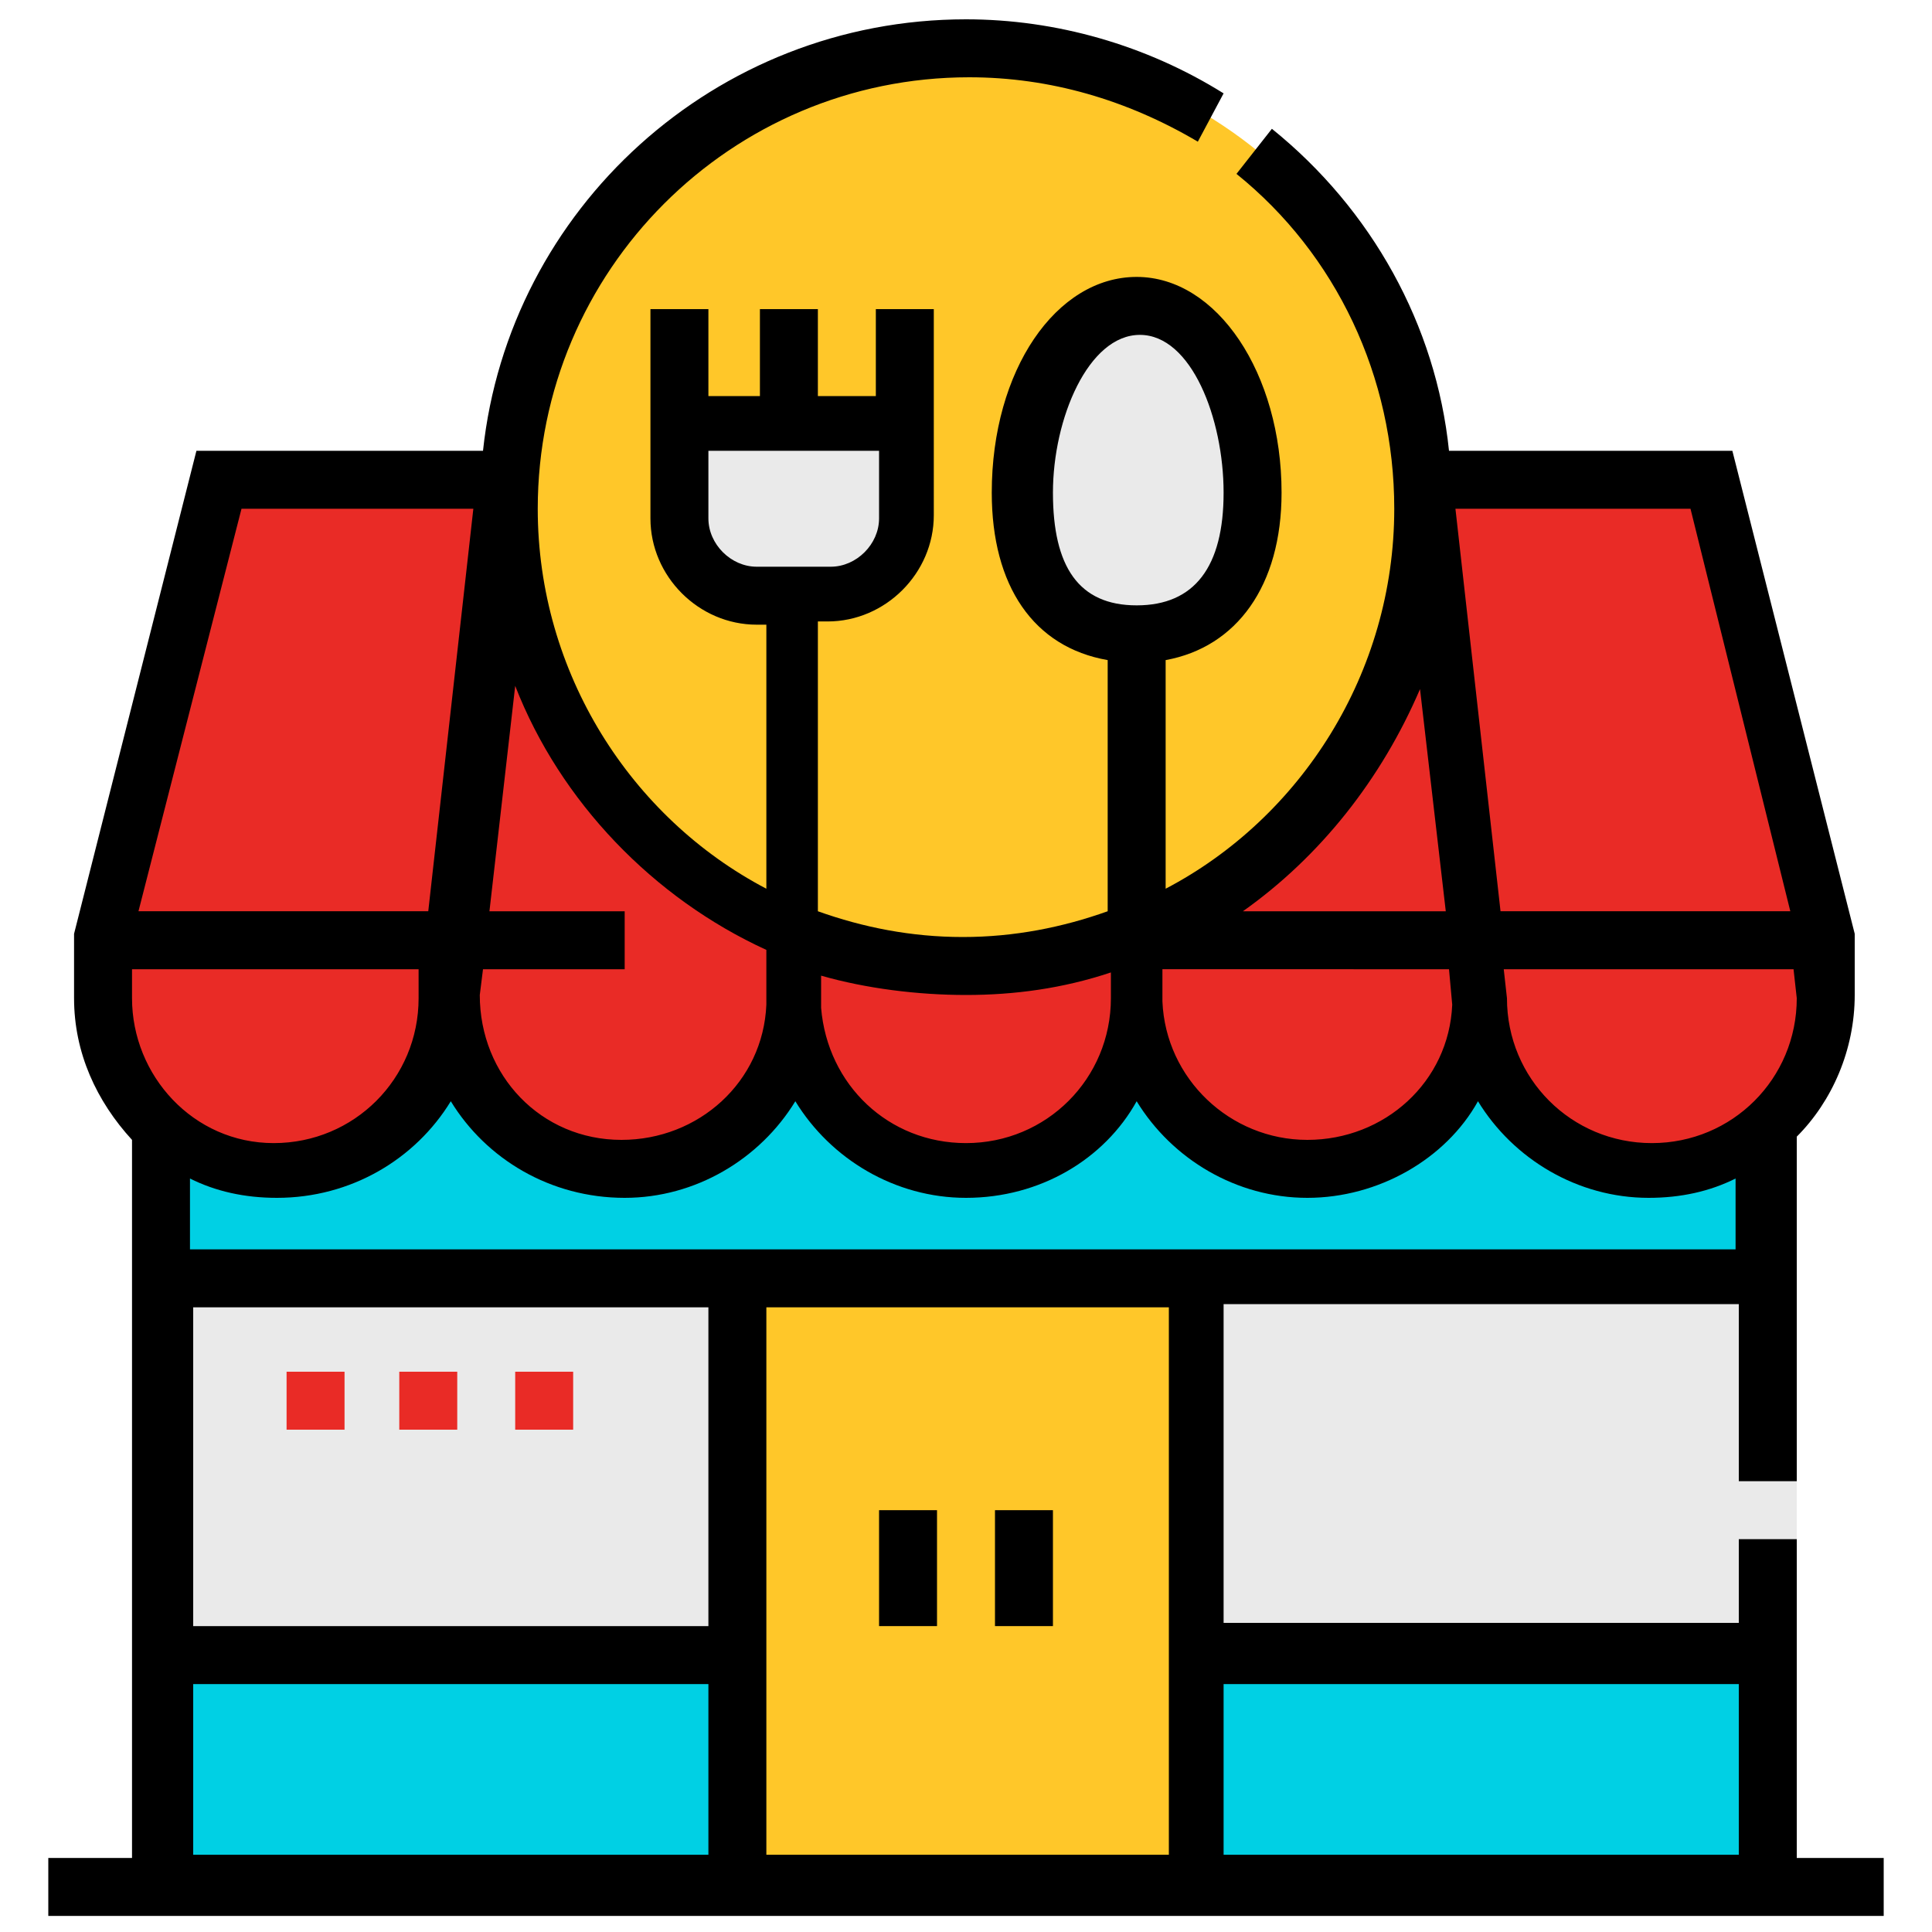 <?xml version="1.0" encoding="utf-8"?>
<!-- Generator: Adobe Illustrator 25.4.1, SVG Export Plug-In . SVG Version: 6.00 Build 0)  -->
<svg version="1.1" id="Layer_1" xmlns="http://www.w3.org/2000/svg" xmlns:xlink="http://www.w3.org/1999/xlink" x="0px" y="0px"
	 width="60px" height="60px" viewBox="0 0 60 60" style="enable-background:new 0 0 60 60;" xml:space="preserve">
<style type="text/css">
	.st0{fill:#00D0E4;}
	.st1{fill:#E92B26;}
	.st2{fill:#FFC729;}
	.st3{fill:#EAEAEA;}
</style>
<path class="st0" d="M51.4,36.3c-2.9,0-5.3-2.4-5.3-5.3c0,2.9-2.4,5.3-5.3,5.3s-5.3-2.4-5.3-5.3c0,2.9-2.4,5.3-5.3,5.3
	c-2.9,0-5.2-2.2-5.3-5.1c-0.1,2.8-2.5,5.1-5.3,5.1c-2.9,0-5.3-2.4-5.3-5.3h0c0,2.9-2.4,5.3-5.3,5.3c-1.4,0-2.6-0.5-3.6-1.4v23.5
	h49.9V35C54,35.8,52.7,36.3,51.4,36.3z"/>
<path class="st1" d="M53.2,14.9H6.8L3.3,29.2V31c0,2.9,2.4,5.3,5.3,5.3s5.3-2.4,5.3-5.3h0c0,2.9,2.4,5.3,5.3,5.3
	c2.9,0,5.2-2.2,5.3-5.1c0.1,2.8,2.5,5.1,5.3,5.1c2.9,0,5.3-2.4,5.3-5.3c0,2.9,2.4,5.3,5.3,5.3c2.9,0,5.3-2.4,5.3-5.3
	c0,2.9,2.4,5.3,5.3,5.3c2.9,0,5.3-2.4,5.3-5.3v-1.8L53.2,14.9z"/>
<path class="st1" d="M24.6,14.9v16.4c0,0,0-0.1,0-0.1c0.1,2.8,2.5,5.1,5.3,5.1c2.9,0,5.3-2.4,5.3-5.3v-16H24.6z"/>
<path class="st1" d="M8.6,36.3c-2.9,0-5.3-2.4-5.3-5.3v-1.8l3.6-14.3h8.9L14,31.2c0-0.1,0-0.1,0-0.2C13.9,33.9,11.6,36.3,8.6,36.3z"
	/>
<path class="st1" d="M51.4,36.3c2.9,0,5.3-2.4,5.3-5.3v-1.8l-3.6-14.3h-8.9L46,31.2c0-0.1,0-0.1,0-0.2C46,33.9,48.4,36.3,51.4,36.3z
	"/>
<circle class="st2" cx="30" cy="15.8" r="14.3"/>
<path class="st2" d="M30,1.5c-0.4,0-0.8,0-1.2,0c7.3,0.6,13.1,6.7,13.1,14.2S36.1,29.4,28.8,30c0.4,0,0.8,0,1.2,0
	c7.9,0,14.3-6.4,14.3-14.3S37.9,1.5,30,1.5L30,1.5z"/>
<path class="st3" d="M5,39.7h17.8v11.6H5V39.7z"/>
<path class="st3" d="M37.1,39.4h18.7v12.2H37.1V39.4z"/>
<path class="st2" d="M22.9,39.7h14.2v18.8H22.9V39.7z"/>
<path class="st2" d="M34.7,39.7v16.4H22.9v2.4h14.2V39.7H34.7z"/>
<g>
	<path class="st3" d="M25.8,18.5h-2.4c-1.3,0-2.4-1.1-2.4-2.4v-3h7.1v3C28.2,17.4,27.2,18.5,25.8,18.5z"/>
	<path class="st3" d="M38.9,15.3c0,3.2-1.6,4.4-3.6,4.4s-3.6-1.2-3.6-4.4s1.6-5.8,3.6-5.8S38.9,12.1,38.9,15.3z"/>
</g>
<g>
	<g>
		<path class="st1" d="M17.8,44.4H16v-1.8h1.8V44.4z M14.2,44.4h-1.8v-1.8h1.8V44.4z M10.6,44.4H8.9v-1.8h1.8V44.4z"/>
	</g>
	<g>
		<path d="M55.8,57.6v-9.8h-1.8v2.6H38v-9.9h16v5.5h1.8V35.3c1.1-1.1,1.8-2.7,1.8-4.4v-1.9l-3.8-15H45c-0.4-3.9-2.4-7.5-5.5-10
			l-1.1,1.4c3.1,2.5,4.9,6.3,4.9,10.4c0,5.1-2.9,9.6-7.1,11.8v-7.1c2.2-0.4,3.6-2.3,3.6-5.2c0-3.7-2-6.7-4.5-6.7
			c-2.5,0-4.5,2.9-4.5,6.7c0,2.9,1.3,4.8,3.6,5.2v7.8c-1.4,0.5-2.9,0.8-4.5,0.8c-1.6,0-3.1-0.3-4.5-0.8v-9h0.3
			c1.8,0,3.3-1.5,3.3-3.3V9.6h-1.8v2.7h-1.8V9.6h-1.8v2.7H22V9.6h-1.8v6.5c0,1.8,1.5,3.3,3.3,3.3h0.3v8.2c-4.2-2.2-7.1-6.7-7.1-11.8
			c0-7.4,6-13.4,13.4-13.4c2.5,0,4.9,0.7,7.1,2L38,2.9c-2.4-1.5-5.2-2.3-8-2.3c-7.8,0-14.2,5.9-15,13.4H6.1l-3.8,15V31
			c0,1.7,0.7,3.2,1.8,4.4v22.3H1.5v1.8h57v-1.8H55.8z M55.8,31c0,2.5-2,4.5-4.5,4.5c-2.5,0-4.5-2-4.5-4.5h0l-0.1-0.9h9L55.8,31
			L55.8,31z M52.5,15.8l3.1,12.5h-9l-1.4-12.5L52.5,15.8L52.5,15.8z M44.1,21.4l0.8,6.9h-6.3C41,26.6,42.9,24.2,44.1,21.4z M45,30.1
			l0.1,1.1c-0.1,2.4-2.1,4.2-4.5,4.2c-2.4,0-4.4-1.9-4.5-4.3v-1L45,30.1L45,30.1z M32.7,15.3c0-2.3,1.1-4.9,2.7-4.9S38,13,38,15.3
			c0,2.3-0.9,3.5-2.7,3.5S32.7,17.6,32.7,15.3z M30,30.9c1.5,0,3-0.2,4.5-0.7V31l0,0c0,2.5-2,4.5-4.5,4.5c-2.4,0-4.3-1.8-4.5-4.2v-1
			C26.9,30.7,28.5,30.9,30,30.9L30,30.9z M23.5,17.6c-0.8,0-1.5-0.7-1.5-1.5V14h5.3v2.1c0,0.8-0.7,1.5-1.5,1.5L23.5,17.6L23.5,17.6z
			 M24.7,34.2c1.1,1.8,3.1,3,5.3,3c2.3,0,4.3-1.2,5.3-3c1.1,1.8,3.1,3,5.3,3s4.3-1.2,5.3-3c1.1,1.8,3.1,3,5.3,3c1,0,1.9-0.2,2.7-0.6
			v2.2H5.9v-2.2c0.8,0.4,1.7,0.6,2.7,0.6c2.3,0,4.3-1.2,5.4-3c1.1,1.8,3.1,3,5.4,3C21.6,37.2,23.6,36,24.7,34.2z M14.9,30.9l0.1-0.8
			h4.4v-1.8h-4.2l0.8-7c1.4,3.6,4.3,6.6,7.8,8.2v1.7c-0.1,2.4-2.1,4.2-4.5,4.2C16.8,35.4,14.9,33.4,14.9,30.9L14.9,30.9z M7.5,15.8
			h7.2l-1.4,12.5h-9L7.5,15.8z M4.1,31v-0.9h8.9V31c0,2.5-2,4.5-4.5,4.5S4.1,33.4,4.1,31z M22,57.6h-16v-5.3h16V57.6z M22,50.5h-16
			v-9.9h16V50.5z M36.2,57.6H23.8v-5.3V40.6h12.5V57.6z M54.1,57.6H38v-5.3h16V57.6L54.1,57.6z"/>
		<path d="M27.3,46.9h1.8v3.6h-1.8V46.9z"/>
		<path d="M30.9,46.9h1.8v3.6h-1.8V46.9z"/>
	</g>
</g>
</svg>
